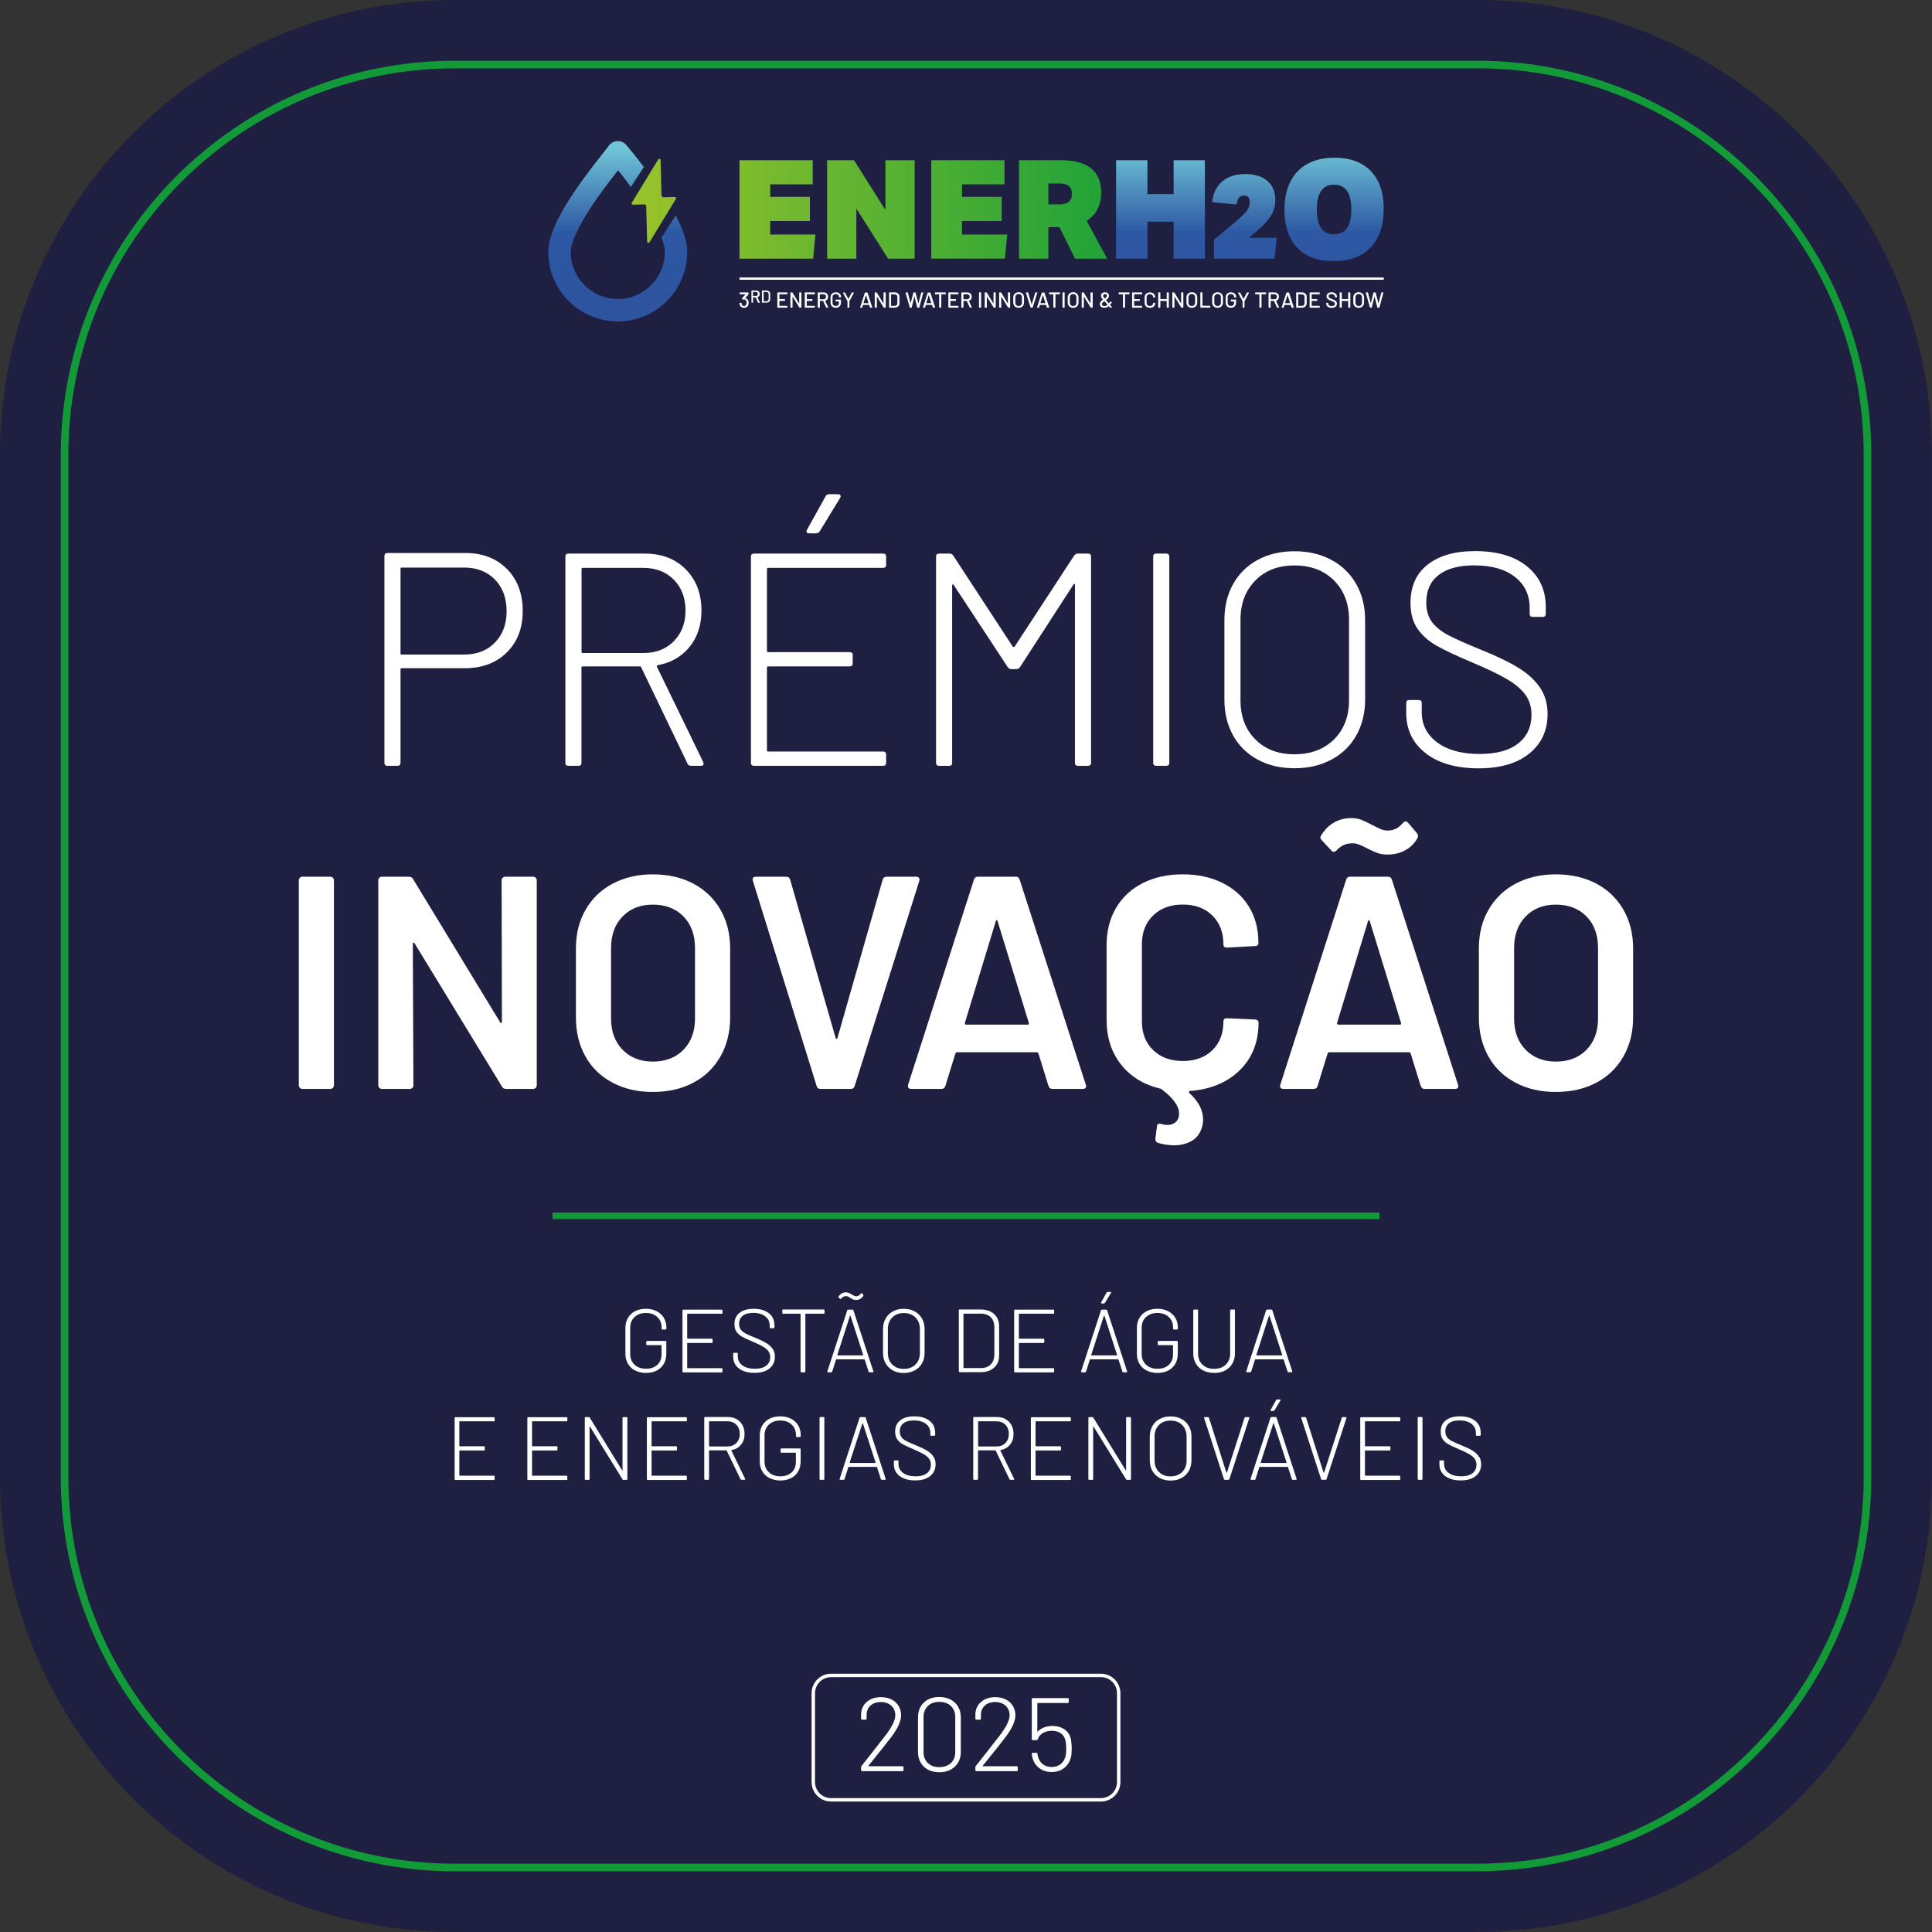 <svg xmlns="http://www.w3.org/2000/svg" xmlns:xlink="http://www.w3.org/1999/xlink" id="Camada_2" data-name="Camada 2" viewBox="0 0 254.55 254.55"><rect x="0" y="0" width="254.55" height="254.55" fill="#333333" stroke="none"/><defs><style>      .cls-1 {        fill: #1f2041;      }      .cls-1, .cls-2, .cls-3, .cls-4, .cls-5, .cls-6 {        stroke-width: 0px;      }      .cls-2 {        fill: none;      }      .cls-7 {        clip-path: url(#clippath-1);      }      .cls-3 {        fill: #fff;      }      .cls-4 {        fill: #129a39;      }      .cls-8 {        clip-path: url(#clippath);      }      .cls-5 {        fill: url(#Gradiente_sem_nome_4);      }      .cls-6 {        fill: url(#Gradiente_sem_nome_5);      }    </style><clipPath id="clippath"><path class="cls-2" d="M89.05,26.22l-3.47,5.69c-.09.15-.32.09-.32-.09l-.12-4.64c0-.14-.12-.26-.27-.25l-1.47.04c-.14,0-.23-.15-.15-.27l3.47-5.69c.09-.15.32-.09.32.09l.12,4.64c0,.14.12.26.27.25l1.47-.04c.14,0,.23.15.15.27M97.43,34.08h9.7l.31-3.18h-5.96v-1.78h5.23v-3.18h-5.23v-1.65h5.6v-3.18h-9.65v12.97M117.01,34.08l-4.18-6.6v6.6h-3.85v-12.97h3.54l4.14,6.56v-6.56h3.85v12.97h-3.51M122.7,34.08v-12.97h9.65v3.18h-5.6v1.65h5.23v3.18h-5.23v1.78h5.96l-.31,3.18h-9.7M141.65,34.08l-2.07-4.16h-1.45v4.16h-3.87v-12.97h5.56c1.73,0,3.04.36,3.93,1.07.89.72,1.34,1.77,1.34,3.18,0,1.67-.64,2.92-1.91,3.74l2.69,4.98h-4.22M139.51,26.93c.59,0,1.03-.11,1.3-.33.27-.22.41-.57.41-1.05s-.14-.84-.41-1.05c-.27-.22-.71-.33-1.3-.33h-1.38v2.76h1.38Z"></path></clipPath><linearGradient id="Gradiente_sem_nome_5" data-name="Gradiente sem nome 5" x1="-168.35" y1="345.9" x2="-167.8" y2="345.9" gradientTransform="translate(19331.26 39577.01) scale(114.34 -114.34)" gradientUnits="userSpaceOnUse"><stop offset="0" stop-color="#9dc42a"></stop><stop offset="1" stop-color="#22a338"></stop></linearGradient><clipPath id="clippath-1"><path class="cls-2" d="M89.02,28.37c1.02,1.95,1.52,3.55,1.52,4.83,0,5.05-4.11,9.15-9.15,9.15s-9.15-4.11-9.15-9.15c0-3.45,3.65-8.53,7.22-13.03.26-.32.52-.66.63-.8.17-.31.44-.56.79-.69.58-.22,1.23-.05,1.63.42.06.07,1.05,1.22,2.32,2.9l-1.71,2.63c-.57-.77-1.14-1.52-1.68-2.2-1.01,1.27-2.47,3.16-3.76,5.16-2.16,3.35-2.48,4.95-2.48,5.61,0,3.42,2.78,6.2,6.2,6.2s6.2-2.78,6.2-6.2c0-.52-.17-1.16-.45-1.89l1.89-2.94M154.63,34.08h4.12v-12.97h-4.12v4.47h-3.45v-4.47h-4.13v12.97h4.13v-4.87h3.45v4.87M159.95,34.08h7.98l.28-2.75h-3.66c.46-.35,1-.81,1.62-1.4.68-.66,1.16-1.25,1.44-1.78.28-.53.42-1.13.42-1.8,0-1.07-.35-1.91-1.05-2.51-.7-.61-1.67-.91-2.92-.91-1.27,0-2.28.34-3.03.98-.75.64-1.19,1.55-1.32,2.73l3.22.3c.05-.42.15-.72.31-.9.15-.18.37-.28.67-.28.5,0,.75.29.75.88,0,.27-.05.52-.16.76-.1.23-.3.5-.6.8-.29.3-.77.73-1.41,1.27-1.1.93-1.95,1.63-2.55,2.09v2.53M175.72,34.41c2.08,0,3.7-.6,4.86-1.81,1.16-1.21,1.73-2.9,1.73-5.08s-.57-3.8-1.7-4.98c-1.13-1.17-2.73-1.76-4.79-1.76-1.41,0-2.6.28-3.59.83-.99.55-1.73,1.34-2.24,2.37-.51,1.03-.76,2.25-.76,3.67,0,2.16.57,3.82,1.7,5,1.13,1.18,2.73,1.76,4.79,1.76M173.5,27.6c0-2.18.76-3.27,2.27-3.27s2.27,1.09,2.27,3.27-.76,3.27-2.27,3.27-2.27-1.09-2.27-3.27Z"></path></clipPath><linearGradient id="Gradiente_sem_nome_4" data-name="Gradiente sem nome 4" x1="-179.97" y1="348.19" x2="-179.42" y2="348.19" gradientTransform="translate(15230.53 -7763.83) rotate(-90) scale(43.38 -43.38)" gradientUnits="userSpaceOnUse"><stop offset="0" stop-color="#2e539f"></stop><stop offset=".06" stop-color="#2e539f"></stop><stop offset=".53" stop-color="#2d58a3"></stop><stop offset="1" stop-color="#70c5d7"></stop></linearGradient></defs><g id="Camada_1-2" data-name="Camada 1"><g><path class="cls-1" d="M194.65,254.55H59.9c-33.08,0-59.9-26.82-59.9-59.9V59.9C0,26.82,26.82,0,59.9,0h134.74c33.08,0,59.9,26.82,59.9,59.9v134.74c0,33.08-26.82,59.9-59.9,59.9"></path><g><rect class="cls-3" x="97.43" y="36.56" width="84.89" height=".3"></rect><g class="cls-8"><rect class="cls-6" x="83.17" y="20.86" width="62.7" height="13.23"></rect></g><g class="cls-7"><rect class="cls-5" x="72.24" y="18.46" width="110.08" height="23.89"></rect></g><path class="cls-3" d="M98.64,39.91c0,.1-.02.2-.05.28-.04.12-.11.21-.21.27-.1.06-.21.1-.35.1s-.26-.04-.36-.11c-.1-.07-.17-.17-.21-.29-.02-.05-.03-.13-.04-.23l.03-.03h.22l.03.03c0,.07.01.12.02.15.02.07.05.13.11.17.05.04.12.06.2.06.15,0,.24-.07.29-.2.02-.06.04-.13.04-.22,0-.1-.02-.18-.05-.26-.05-.12-.15-.18-.29-.18-.03,0-.07.01-.12.04h-.02s-.02,0-.02,0l-.11-.15v-.02s0-.02,0-.02l.49-.52h0s-.76-.01-.76-.01l-.03-.03v-.18l.03-.03h1.11l.03.03v.24s-.45.48-.45.48h0s.01.02.01.02c.1,0,.18.04.25.09.07.05.12.12.15.2.04.09.06.2.06.32M99.87,39.86l-.32-.68h0s-.33,0-.33,0h0v.68l-.02.02h-.17l-.02-.02v-1.56l.02-.02h.61c.09,0,.17.02.24.06.07.04.12.09.16.16.04.07.06.15.06.24,0,.11-.03.2-.08.27-.06.07-.13.12-.23.15h0s.33.7.33.7h0s-.02.03-.02.03h-.18l-.03-.02ZM99.21,38.48v.51h0s.38,0,.38,0c.08,0,.15-.02.19-.07.05-.05.07-.11.07-.19s-.02-.15-.07-.19-.11-.07-.19-.07h-.39ZM100.39,39.86v-1.56l.02-.02h.55c.16,0,.28.04.38.12.09.08.14.19.14.33v.69c0,.14-.05.25-.14.33-.09.08-.22.12-.38.12h-.55l-.02-.02ZM100.62,39.69h.36c.09,0,.16-.03.21-.08.05-.05.08-.13.08-.22v-.62c0-.09-.03-.16-.08-.22-.05-.05-.12-.08-.21-.08h-.37v1.21h0ZM103.72,38.77h-1.03v.63h.01s.7.01.7.01l.03.03v.18l-.03.03h-.71v.64h.01s1.02.01,1.02.01l.03.03v.18l-.03.03h-1.27l-.03-.03v-1.95l.03-.03h1.27l.03.03v.18l-.03.03ZM105.34,38.53h.22l.03.03v1.95l-.03.03h-.21l-.03-.02-.9-1.46h0s0,0,0,0v1.45s-.03.03-.03.03h-.22l-.03-.03v-1.95l.03-.03h.21l.03.02.89,1.46h0s0,0,0,0v-1.45s.03-.03.03-.03ZM107.33,38.77h-1.03v.63h.01s.7.01.7.01l.03.03v.18l-.03.03h-.71v.64h.01s1.02.01,1.02.01l.03.03v.18l-.03.03h-1.27l-.03-.03v-1.95l.03-.03h1.27l.03.03v.18l-.03.03ZM108.85,40.51l-.4-.86h-.01s-.41,0-.41,0h-.01v.86l-.03.03h-.22l-.03-.03v-1.95l.03-.03h.77c.11,0,.22.02.3.07.09.05.15.11.2.2.05.09.07.19.07.3,0,.13-.04.25-.1.34s-.17.16-.29.19h0s.41.87.41.87h0s-.02.03-.02.03h-.23l-.03-.02ZM108.01,38.78v.64h.01s.48.01.48.01c.1,0,.18-.03.24-.09.06-.06.09-.14.09-.24s-.03-.18-.09-.24c-.06-.06-.14-.09-.24-.09h-.49ZM109.77,40.47c-.11-.05-.19-.13-.25-.23s-.09-.21-.09-.34v-.73c0-.13.03-.25.09-.35.06-.1.14-.18.25-.23.11-.05.23-.08.36-.08s.26.03.36.08c.1.05.19.13.24.22.06.09.09.2.09.32v.03l-.03.03h-.22l-.03-.03v-.03c0-.11-.04-.21-.12-.28-.08-.07-.18-.11-.3-.11s-.23.04-.31.11c-.08.07-.12.17-.12.3v.75c0,.12.04.22.12.3.08.07.19.11.31.11s.23-.03.3-.1c.07-.07.11-.16.11-.27v-.22h-.01s-.39-.01-.39-.01l-.03-.03v-.18l.03-.03h.64l.03.03v.36c0,.22-.06.39-.19.51-.12.12-.29.18-.51.18-.14,0-.26-.03-.36-.08ZM111.66,40.5v-.8h0s-.6-1.13-.6-1.13h0s.02-.03.02-.03h.23l.03.02.44.84h0s0,0,0,0l.44-.84.03-.02h.26s0,.03,0,.03l-.6,1.12h0v.82l-.03.03h-.22l-.03-.03ZM114.62,40.51l-.1-.33h-.01s-.8,0-.8,0h-.01s-.1.34-.1.34l-.03.02h-.23l-.02-.03.63-1.95.03-.02h.29l.03.02.63,1.95h0s-.03.03-.03.03h-.24l-.03-.02ZM113.77,39.94h0s.66,0,.66,0h0s0-.01,0-.01l-.33-1.06h0s0,0,0,0l-.33,1.06h0ZM116.45,38.53h.22l.03.03v1.95l-.03.03h-.21l-.03-.02-.9-1.46h0s0,0,0,0v1.45s-.03.03-.03.03h-.22l-.03-.03v-1.95l.03-.03h.21l.03.02.89,1.46h0s0,0,0,0v-1.45s.03-.03.03-.03ZM117.14,40.5v-1.95l.03-.03h.69c.2,0,.36.05.47.16s.18.24.18.42v.86c0,.17-.06.31-.18.42-.12.1-.28.16-.47.16h-.69l-.03-.03ZM117.42,40.3h.45c.11,0,.2-.03.26-.1.07-.07.1-.16.1-.27v-.78c0-.11-.03-.21-.1-.27-.07-.07-.16-.1-.27-.1h-.46v1.52h.01ZM119.86,40.51l-.54-1.95h0s.03-.03.03-.03h.23l.03.03.37,1.42h0s0,0,0,0l.36-1.42.03-.03h.23l.03.03.37,1.43h0s0,0,0,0l.38-1.43.03-.03h.24s0,.03,0,.03l-.52,1.95-.03.03h-.22l-.03-.03-.37-1.48h0s0,0,0,0l-.36,1.48-.03.03h-.21l-.03-.02ZM122.9,40.51l-.1-.33h-.01s-.8,0-.8,0h-.01s-.1.34-.1.34l-.03.02h-.23l-.02-.03.63-1.95.03-.02h.29l.03.02.63,1.95h0s-.03.03-.03.03h-.23l-.03-.02ZM122.04,39.94h0s.66,0,.66,0h0s0-.01,0-.01l-.33-1.06h0s0,0,0,0l-.33,1.06h0ZM124.61,38.56v.18l-.03.03h-.56v1.73l-.03.03h-.22l-.03-.03v-1.72h-.01s-.52-.01-.52-.01l-.03-.03v-.18l.03-.03h1.37l.03.03ZM126.25,38.77h-1.03v.63h.01s.7.01.7.01l.03.03v.18l-.03.03h-.71v.64h.01s1.02.01,1.02.01l.03.03v.18l-.03.03h-1.27l-.03-.03v-1.95l.03-.03h1.27l.03.03v.18l-.03.03ZM127.77,40.51l-.4-.86h-.01s-.41,0-.41,0h-.01v.86l-.03.03h-.22l-.03-.03v-1.95l.03-.03h.77c.11,0,.21.02.3.07.09.05.15.11.2.2.05.09.07.19.07.3,0,.13-.04.25-.1.34s-.17.16-.29.19h0s.41.87.41.87h0s-.02.03-.02.03h-.23l-.03-.02ZM126.94,38.78v.64h.01s.48.01.48.01c.1,0,.18-.03.24-.09.06-.06.09-.14.09-.24s-.03-.18-.09-.24c-.06-.06-.14-.09-.24-.09h-.49ZM128.99,40.5v-1.95l.03-.03h.22l.03.03v1.95l-.03.03h-.22l-.03-.03ZM130.94,38.53h.22l.03.03v1.95l-.03.03h-.21l-.03-.02-.9-1.46h0s0,0,0,0v1.45s-.03.03-.03.03h-.22l-.03-.03v-1.95l.03-.03h.21l.03.02.89,1.46h0s0,0,0,0v-1.45s.03-.03.03-.03ZM132.84,38.53h.22l.03.03v1.95l-.03.03h-.21l-.03-.02-.9-1.46h0s0,0,0,0v1.45s-.03.03-.03.03h-.22l-.03-.03v-1.95l.03-.03h.21l.03.02.89,1.46h0s0,0,0,0v-1.45s.03-.03.03-.03ZM133.84,40.47c-.11-.06-.19-.14-.25-.24s-.09-.22-.09-.36v-.68c0-.14.03-.25.09-.36s.14-.18.25-.24c.11-.06.23-.09.37-.09s.27.03.37.09c.11.06.19.14.25.24.06.1.09.22.09.36v.68c0,.14-.03.25-.09.36-.06.1-.14.18-.25.24-.11.06-.23.09-.37.09s-.26-.03-.37-.09ZM134.52,40.2c.08-.08.12-.19.12-.32v-.7c0-.13-.04-.24-.12-.32-.08-.08-.19-.12-.31-.12s-.23.04-.31.12c-.08.08-.12.19-.12.32v.7c0,.13.04.24.12.32.08.08.18.12.31.12s.23-.04.31-.12ZM135.78,40.51l-.61-1.95h0s.03-.03.03-.03h.23l.03.02.47,1.58h0s0,0,0,0l.47-1.58.03-.02h.23l.02.03-.62,1.95-.03.02h-.23l-.03-.02ZM137.93,40.51l-.1-.33h-.01s-.8,0-.8,0h-.01s-.1.34-.1.34l-.03.02h-.23l-.02-.03.63-1.95.03-.02h.29l.03.02.63,1.95h0s-.03.03-.03.03h-.23l-.03-.02ZM137.08,39.94h0s.66,0,.66,0h0s0-.01,0-.01l-.33-1.06h0s0,0,0,0l-.33,1.06h0ZM139.65,38.56v.18l-.03.03h-.56v1.73l-.03.03h-.22l-.03-.03v-1.72h-.01s-.52-.01-.52-.01l-.03-.03v-.18l.03-.03h1.37l.03.03ZM139.99,40.5v-1.95l.03-.03h.22l.03.03v1.95l-.03.03h-.22l-.03-.03ZM141.02,40.47c-.11-.06-.19-.14-.25-.24s-.09-.22-.09-.36v-.68c0-.14.03-.25.09-.36s.14-.18.25-.24c.11-.06.23-.09.37-.09s.27.03.37.09c.11.06.19.14.25.24.06.1.09.22.09.36v.68c0,.14-.03.25-.09.36-.06.1-.14.18-.25.24-.11.06-.23.09-.37.09s-.26-.03-.37-.09ZM141.7,40.2c.08-.08.12-.19.12-.32v-.7c0-.13-.04-.24-.12-.32-.08-.08-.19-.12-.31-.12s-.23.04-.31.12c-.08.08-.12.19-.12.32v.7c0,.13.04.24.12.32.08.08.18.12.31.12s.23-.04.31-.12ZM143.72,38.53h.22l.03.03v1.95l-.03.03h-.21l-.03-.02-.9-1.46h0s0,0,0,0v1.45s-.03.03-.03.03h-.22l-.03-.03v-1.95l.03-.03h.21l.03.02.89,1.46h0s0,0,0,0v-1.45s.03-.03.03-.03ZM146.54,40.51l-.02.02h-.25l-.03-.02-.15-.17h-.02c-.09.07-.18.12-.28.16-.1.03-.2.05-.3.05-.17,0-.31-.04-.42-.12-.11-.08-.16-.2-.16-.36,0-.13.04-.24.11-.33.07-.09.17-.18.3-.26h0c-.11-.14-.18-.24-.21-.31-.03-.07-.05-.14-.05-.21,0-.09.02-.16.06-.23.04-.07.1-.12.18-.16.08-.04.17-.06.27-.06.16,0,.29.04.39.13.1.09.15.2.15.34,0,.12-.04.22-.1.3-.07.09-.17.17-.29.25h0c.07.1.19.24.36.43h.01s0,.02,0,.02h0c.08-.11.15-.19.19-.25h.04s.16.08.16.08v.04c-.08.13-.15.23-.23.31h0s0,.03,0,.03c.07.08.15.18.26.31v.02ZM145.92,40.16v-.02l-.1-.12c-.06-.06-.09-.1-.1-.11l-.21-.23h-.01c-.1.06-.17.12-.23.19-.05.06-.08.13-.08.21s.03.14.08.18c.06.04.13.07.23.07.14,0,.27-.05.41-.16ZM145.41,38.82s-.07.1-.07.16l.04.12s.08.12.16.22h.02c.09-.06.16-.12.21-.17.05-.05.07-.12.07-.18s-.02-.12-.07-.16c-.05-.04-.11-.06-.18-.06s-.14.02-.18.06ZM148.82,38.56v.18l-.03.03h-.56v1.73l-.03.03h-.22l-.03-.03v-1.72h-.01s-.52-.01-.52-.01l-.03-.03v-.18l.03-.03h1.37l.03.03ZM150.46,38.77h-1.03v.63h.01s.7.01.7.01l.03.03v.18l-.03.03h-.71v.64h.01s1.02.01,1.02.01l.03.03v.18l-.03.03h-1.27l-.03-.03v-1.95l.03-.03h1.27l.03.03v.18l-.03.03ZM151.15,40.48c-.11-.05-.19-.13-.25-.23-.06-.1-.09-.21-.09-.34v-.74c0-.13.03-.24.09-.34.06-.1.14-.17.25-.23.11-.05.23-.08.36-.08s.26.03.36.08c.1.05.19.13.24.22.06.1.09.21.09.33h0s0,.03,0,.03h-.02s-.22.02-.22.02l-.03-.03h0c0-.13-.04-.23-.12-.3-.08-.07-.18-.11-.31-.11s-.23.04-.31.11c-.08.07-.12.17-.12.29v.76c0,.12.04.22.12.29.08.07.18.11.31.11s.23-.04.31-.11c.08-.07.12-.17.12-.29h0s.03-.03.03-.03h.22s.03.04.03.04c0,.13-.03.24-.09.33-.06.1-.14.17-.24.22-.11.05-.23.08-.36.08s-.26-.03-.36-.08ZM153.75,38.53h.22l.03.03v1.95l-.03.03h-.22l-.03-.03v-.85h-.01s-.82-.01-.82-.01h-.01v.86l-.03.03h-.22l-.03-.03v-1.95l.03-.03h.22l.03.03v.84h.01s.82.01.82.01h.01v-.85l.03-.03ZM155.66,38.53h.22l.03.03v1.95l-.03.03h-.21l-.03-.02-.9-1.46h0s0,0,0,0v1.45s-.03.03-.03.03h-.22l-.03-.03v-1.95l.03-.03h.21l.03.02.89,1.46h0s0,0,0,0v-1.45s.03-.03.03-.03ZM156.66,40.47c-.11-.06-.19-.14-.25-.24-.06-.1-.09-.22-.09-.36v-.68c0-.14.03-.25.09-.36.06-.1.14-.18.25-.24.11-.06.23-.09.37-.09s.27.03.37.09c.11.06.19.14.25.24s.09.22.09.36v.68c0,.14-.03.25-.09.36s-.14.18-.25.24c-.11.06-.23.09-.37.09s-.26-.03-.37-.09ZM157.34,40.2c.08-.08.12-.19.12-.32v-.7c0-.13-.04-.24-.12-.32s-.19-.12-.32-.12-.23.04-.31.12c-.08.08-.12.19-.12.32v.7c0,.13.04.24.12.32.08.08.18.12.31.12s.24-.04.32-.12ZM158.15,40.5v-1.95l.03-.03h.22l.03.03v1.73h.01s.99.01.99.01l.03.03v.18l-.03.03h-1.24l-.03-.03ZM160.05,40.47c-.11-.06-.19-.14-.25-.24-.06-.1-.09-.22-.09-.36v-.68c0-.14.03-.25.09-.36.06-.1.14-.18.25-.24.11-.06.23-.09.37-.09s.27.03.37.09c.11.06.19.14.25.24.06.1.09.22.09.36v.68c0,.14-.03.25-.09.36-.06.1-.14.18-.25.24-.11.06-.23.09-.37.09s-.26-.03-.37-.09ZM160.74,40.2c.08-.08.12-.19.12-.32v-.7c0-.13-.04-.24-.12-.32-.08-.08-.19-.12-.32-.12s-.23.04-.31.12c-.08.08-.12.19-.12.32v.7c0,.13.04.24.12.32.08.08.18.12.31.12s.23-.04.32-.12ZM161.83,40.47c-.11-.05-.19-.13-.25-.23-.06-.1-.09-.21-.09-.34v-.73c0-.13.03-.25.09-.35.06-.1.14-.18.25-.23.11-.05.23-.08.36-.08s.26.03.36.08c.1.05.19.13.24.22.06.09.09.2.09.32v.03l-.03.03h-.22l-.03-.03v-.03c0-.11-.04-.21-.12-.28-.08-.07-.18-.11-.3-.11s-.23.04-.31.11c-.08.07-.12.17-.12.3v.75c0,.12.04.22.12.3.08.07.18.11.31.11s.23-.03.3-.1c.07-.07.11-.16.11-.27v-.22h-.01s-.39-.01-.39-.01l-.03-.03v-.18l.03-.03h.64l.03.03v.36c0,.22-.06.39-.19.51-.12.12-.29.18-.51.18-.14,0-.26-.03-.36-.08ZM163.72,40.5v-.8h0s-.6-1.13-.6-1.13h0s.02-.03.02-.03h.23l.03.02.44.84h0s0,0,0,0l.44-.84.03-.02h.26s0,.03,0,.03l-.6,1.12h0v.82l-.03.03h-.22l-.03-.03ZM166.8,38.56v.18l-.03.03h-.56v1.73l-.03.03h-.22l-.03-.03v-1.72h-.01s-.52-.01-.52-.01l-.03-.03v-.18l.03-.03h1.37l.03.03ZM168.25,40.51l-.4-.86h-.01s-.41,0-.41,0h-.01v.86l-.03.03h-.22l-.03-.03v-1.95l.03-.03h.77c.11,0,.21.02.3.07.09.05.15.11.2.2.05.09.07.19.07.3,0,.13-.04.25-.1.34s-.17.16-.29.19h0s.41.87.41.87h0s-.02.03-.02.03h-.23l-.03-.02ZM167.42,38.78v.64h.01s.48.01.48.01c.1,0,.18-.03.24-.09.06-.06.09-.14.09-.24s-.03-.18-.09-.24c-.06-.06-.14-.09-.24-.09h-.49ZM170.16,40.51l-.1-.33h-.01s-.8,0-.8,0h-.01s-.1.34-.1.34l-.03.02h-.23l-.02-.03.63-1.95.03-.02h.29l.03.02.63,1.95h0s-.03.03-.03.03h-.24l-.03-.02ZM169.3,39.94h.01s.66,0,.66,0h0s0-.01,0-.01l-.33-1.06h0s0,0,0,0l-.33,1.06h0ZM170.78,40.5v-1.95l.03-.03h.69c.2,0,.36.05.48.16s.18.24.18.42v.86c0,.17-.06.31-.18.42-.12.1-.28.16-.48.16h-.69l-.03-.03ZM171.07,40.3h.45c.11,0,.2-.03.26-.1.07-.07.1-.16.1-.27v-.78c0-.11-.03-.21-.1-.27-.07-.07-.16-.1-.27-.1h-.46v1.52h.01ZM173.85,38.77h-1.03v.63h.01s.7.01.7.01l.03.03v.18l-.03.03h-.71v.64h.01s1.02.01,1.02.01l.03.03v.18l-.03.03h-1.27l-.03-.03v-1.95l.03-.03h1.27l.03.03v.18l-.03.03ZM175.07,40.49c-.11-.05-.19-.11-.25-.19-.06-.08-.09-.18-.09-.29v-.08l.03-.03h.21l.03.03v.07c0,.1.04.18.13.24.08.06.2.09.35.09.13,0,.23-.03.3-.08.07-.06.1-.13.1-.22,0-.06-.02-.11-.05-.15-.03-.04-.08-.08-.15-.12-.07-.04-.16-.08-.29-.13-.14-.05-.25-.1-.33-.15-.08-.04-.15-.1-.2-.17-.05-.07-.08-.16-.08-.27,0-.16.06-.29.18-.39.12-.09.28-.14.48-.14.14,0,.27.02.37.07.11.05.19.11.25.2.06.09.09.19.09.3v.06l-.03.03h-.21l-.03-.03v-.04c0-.1-.04-.18-.12-.25-.08-.07-.19-.1-.33-.1-.12,0-.21.02-.28.07-.07.05-.1.12-.1.21,0,.06.02.11.05.15.03.04.08.08.14.11.06.03.16.07.29.12.14.05.24.1.33.15.08.04.15.1.21.18.05.07.08.16.08.27,0,.17-.06.3-.18.4-.12.1-.29.15-.51.15-.15,0-.27-.02-.38-.07ZM177.66,38.53h.22l.03.03v1.95l-.03.03h-.22l-.03-.03v-.85h-.01s-.82-.01-.82-.01h-.01v.86l-.03.03h-.22l-.03-.03v-1.95l.03-.03h.22l.03.03v.84h.01s.82.01.82.01h.01v-.85l.03-.03ZM178.64,40.47c-.11-.06-.19-.14-.25-.24s-.09-.22-.09-.36v-.68c0-.14.03-.25.09-.36s.14-.18.25-.24c.11-.06.23-.09.37-.09s.26.03.37.09c.11.06.19.14.25.24s.09.22.09.36v.68c0,.14-.03.25-.09.36s-.14.18-.25.24c-.11.06-.23.09-.37.09s-.26-.03-.37-.09ZM179.33,40.2c.08-.08.12-.19.12-.32v-.7c0-.13-.04-.24-.12-.32-.08-.08-.19-.12-.31-.12s-.23.04-.31.12c-.08.08-.12.19-.12.32v.7c0,.13.04.24.12.32.08.08.18.12.31.12s.23-.04.31-.12ZM180.49,40.51l-.54-1.95h0s.03-.03.03-.03h.23l.03.03.37,1.42h0s0,0,0,0l.35-1.42.03-.03h.23l.03.03.37,1.43h0s0,0,0,0l.38-1.43.03-.03h.24s0,.03,0,.03l-.52,1.95-.03.03h-.22l-.03-.03-.37-1.48h0s0,0,0,0l-.36,1.48-.03.03h-.21l-.03-.02Z"></path></g><path class="cls-4" d="M194.65,246.55H59.91c-28.62,0-51.9-23.28-51.9-51.9V59.9c0-28.62,23.28-51.9,51.9-51.9h134.74c28.62,0,51.9,23.28,51.9,51.9v134.74c0,28.62-23.28,51.9-51.9,51.9M59.91,9.01c-28.07,0-50.9,22.83-50.9,50.9v134.74c0,28.06,22.83,50.9,50.9,50.9h134.74c28.07,0,50.9-22.83,50.9-50.9V59.9c0-28.07-22.83-50.9-50.9-50.9H59.91Z"></path><path class="cls-3" d="M114.44,232.71h4.46c.09,0,.14.05.14.14v.37c0,.09-.05.14-.14.14h-5.31c-.09,0-.14-.05-.14-.14v-.39c0-.06.02-.12.06-.16.39-.49.75-.93,1.06-1.34.31-.4.59-.76.84-1.07l1.25-1.6c.86-1.12,1.3-2.01,1.3-2.66,0-.52-.18-.95-.53-1.27-.35-.32-.82-.48-1.38-.48s-1.03.16-1.37.48c-.34.32-.51.74-.5,1.27v.44c0,.09-.05.14-.14.14h-.45c-.09,0-.14-.05-.14-.14v-.52c0-.69.25-1.25.74-1.67.48-.43,1.1-.64,1.87-.64.53,0,1,.1,1.4.3.4.2.71.49.93.85.22.36.33.77.33,1.23,0,.79-.44,1.76-1.32,2.91-.63.83-1.53,1.96-2.7,3.4l-.28.34s-.02.07.03.07"></path><path class="cls-3" d="M121.72,232.76c-.51-.49-.77-1.15-.77-1.96v-4.52c0-.82.26-1.47.77-1.96.51-.49,1.19-.73,2.03-.73s1.54.25,2.06.74c.52.49.78,1.14.78,1.95v4.52c0,.82-.26,1.47-.78,1.96-.52.49-1.21.74-2.06.74s-1.52-.25-2.03-.74M125.29,232.29c.38-.36.57-.84.57-1.44v-4.62c0-.6-.19-1.08-.57-1.45-.38-.37-.89-.55-1.54-.55s-1.13.18-1.5.55c-.38.37-.57.85-.57,1.45v4.62c0,.6.19,1.08.57,1.44.38.36.88.54,1.5.54s1.15-.18,1.54-.54"></path><path class="cls-3" d="M129.5,232.71h4.46c.09,0,.14.05.14.14v.37c0,.09-.05.14-.14.14h-5.31c-.09,0-.14-.05-.14-.14v-.39c0-.06.02-.12.06-.16.39-.49.75-.93,1.06-1.34.31-.4.59-.76.84-1.07l1.25-1.6c.86-1.12,1.3-2.01,1.3-2.66,0-.52-.18-.95-.53-1.27-.35-.32-.82-.48-1.38-.48s-1.03.16-1.37.48c-.34.32-.51.74-.5,1.27v.44c0,.09-.05.14-.14.14h-.45c-.09,0-.14-.05-.14-.14v-.52c0-.69.25-1.25.74-1.67.48-.43,1.1-.64,1.87-.64.53,0,1,.1,1.4.3.4.2.71.49.93.85.22.36.33.77.33,1.23,0,.79-.44,1.76-1.32,2.91-.63.83-1.53,1.96-2.7,3.4l-.28.34s-.02.07.03.07"></path><path class="cls-3" d="M141.2,230.41c0,.46-.03.83-.1,1.12-.15.6-.45,1.07-.9,1.42-.45.35-1,.52-1.65.52s-1.16-.17-1.6-.5c-.45-.33-.75-.77-.9-1.32-.06-.21-.1-.4-.11-.57,0-.09.05-.14.14-.14h.47c.09,0,.14.05.14.14l.05.29c.1.44.31.79.63,1.05.32.26.71.39,1.19.39s.89-.14,1.22-.41c.33-.27.54-.65.63-1.13.05-.18.07-.47.07-.85,0-.31-.02-.63-.07-.95-.07-.46-.26-.81-.59-1.06-.33-.25-.74-.37-1.24-.37-.45,0-.84.1-1.18.3-.34.2-.56.47-.67.81-.03.08-.08.12-.15.12h-.5c-.09,0-.14-.05-.14-.14v-5.26c0-.09.05-.14.14-.14h4.59c.09,0,.14.05.14.14v.37c0,.09-.05.14-.14.14h-3.94s-.06.02-.06.06v3.69s0,.03,0,.03c.01,0,.03,0,.05-.02.21-.23.49-.41.83-.54.34-.13.7-.2,1.09-.2.63,0,1.18.16,1.63.47.45.31.73.76.84,1.34.06.38.1.79.1,1.23"></path><path class="cls-3" d="M145.05,237.36h-35.55c-1.42,0-2.57-1.15-2.57-2.57v-11.7c0-1.42,1.15-2.57,2.57-2.57h35.55c1.42,0,2.57,1.15,2.57,2.57v11.7c0,1.42-1.15,2.57-2.57,2.57M109.5,220.97c-1.17,0-2.12.95-2.12,2.12v11.7c0,1.17.95,2.12,2.12,2.12h35.55c1.17,0,2.12-.95,2.12-2.12v-11.7c0-1.17-.95-2.12-2.12-2.12h-35.55Z"></path><path class="cls-3" d="M66.79,74.96c1.38,1.4,2.08,3.24,2.08,5.53s-.7,4.09-2.1,5.47c-1.4,1.39-3.24,2.08-5.53,2.08h-8.31c-.11,0-.16.05-.16.16v12.3c0,.27-.13.4-.4.4h-1.32c-.27,0-.4-.13-.4-.4v-27.24c0-.27.13-.4.4-.4h10.26c2.26,0,4.09.7,5.47,2.1M65.21,84.66c1.02-1.05,1.54-2.43,1.54-4.13s-.51-3.12-1.54-4.17c-1.03-1.05-2.38-1.58-4.05-1.58h-8.23c-.11,0-.16.05-.16.16v11.14c0,.11.05.16.16.16h8.23c1.68,0,3.03-.53,4.05-1.58"></path><path class="cls-3" d="M90.59,100.62l-6.11-12.7c-.03-.08-.08-.12-.16-.12h-7.55c-.11,0-.16.05-.16.16v12.54c0,.27-.13.4-.4.4h-1.32c-.27,0-.4-.13-.4-.4v-27.16c0-.27.13-.4.4-.4h10.06c2.24,0,4.04.69,5.41,2.08,1.37,1.39,2.06,3.2,2.06,5.43,0,1.89-.52,3.48-1.56,4.77-1.04,1.29-2.44,2.1-4.19,2.42-.13.05-.17.12-.12.2l6.11,12.58c.03.05.04.12.04.2,0,.19-.11.28-.32.28h-1.32c-.24,0-.4-.09-.48-.28M76.62,74.98v10.9c0,.11.05.16.16.16h7.99c1.65,0,2.99-.52,4.01-1.56,1.02-1.04,1.54-2.38,1.54-4.03s-.51-3.04-1.54-4.07c-1.03-1.04-2.36-1.56-4.01-1.56h-7.99c-.11,0-.16.05-.16.16"></path><path class="cls-3" d="M116.35,74.82h-15.14c-.11,0-.16.05-.16.16v10.78c0,.11.05.16.16.16h10.74c.27,0,.4.13.4.4v1.08c0,.27-.13.4-.4.4h-10.74c-.11,0-.16.05-.16.16v10.9c0,.11.05.16.16.16h15.14c.27,0,.4.13.4.4v1.08c0,.27-.13.4-.4.4h-17.01c-.27,0-.4-.13-.4-.4v-27.16c0-.27.13-.4.4-.4h17.01c.27,0,.4.13.4.4v1.08c0,.27-.13.4-.4.4M106.29,70.13c-.05-.09-.04-.21.04-.34l2.44-4.39c.08-.19.24-.28.48-.28h1.16c.16,0,.27.05.32.14.05.09.04.21-.04.34l-2.68,4.39c-.13.19-.29.28-.48.28h-.92c-.16,0-.27-.05-.32-.14"></path><path class="cls-3" d="M141.99,72.94h1.36c.27,0,.4.13.4.4v27.16c0,.27-.13.4-.4.4h-1.32c-.27,0-.4-.13-.4-.4v-23.44c0-.08-.03-.13-.08-.14-.05-.01-.09.02-.12.1l-7.03,10.86c-.13.19-.29.28-.48.28h-.68c-.19,0-.35-.09-.48-.28l-7.11-10.82c-.03-.08-.07-.1-.12-.08-.05.03-.08.08-.08.16v23.36c0,.27-.13.4-.4.4h-1.32c-.27,0-.4-.13-.4-.4v-27.16c0-.27.13-.4.4-.4h1.4c.19,0,.35.09.48.28l7.83,11.98s.07.04.12.04.09-.01.12-.04l7.83-11.98c.13-.19.29-.28.48-.28"></path><path class="cls-3" d="M151.94,100.5v-27.16c0-.27.13-.4.4-.4h1.32c.27,0,.4.13.4.4v27.16c0,.27-.13.4-.4.4h-1.32c-.27,0-.4-.13-.4-.4"></path><path class="cls-3" d="M165.7,100.08c-1.4-.76-2.48-1.82-3.24-3.19-.76-1.37-1.14-2.95-1.14-4.73v-10.46c0-1.78.38-3.36,1.14-4.73.76-1.37,1.84-2.44,3.24-3.2,1.4-.76,3.02-1.14,4.85-1.14s3.46.38,4.87,1.14c1.41.76,2.5,1.82,3.28,3.2.77,1.37,1.16,2.95,1.16,4.73v10.46c0,1.78-.39,3.36-1.16,4.73-.77,1.37-1.86,2.44-3.28,3.19-1.41.76-3.03,1.14-4.87,1.14s-3.46-.38-4.85-1.14M175.76,97.42c1.32-1.3,1.98-3.03,1.98-5.19v-10.58c0-2.13-.66-3.85-1.98-5.17-1.32-1.32-3.06-1.98-5.21-1.98s-3.85.66-5.15,1.98c-1.3,1.32-1.96,3.04-1.96,5.17v10.58c0,2.16.65,3.89,1.96,5.19,1.3,1.31,3.02,1.96,5.15,1.96s3.89-.65,5.21-1.96"></path><path class="cls-3" d="M187.84,99.24c-1.7-1.32-2.56-3.08-2.56-5.29v-1.32c0-.27.13-.4.4-.4h1.24c.27,0,.4.13.4.4v1.2c0,1.65.68,2.98,2.04,3.99,1.36,1.01,3.22,1.52,5.59,1.52,2.21,0,3.9-.46,5.07-1.38,1.17-.92,1.76-2.19,1.76-3.81,0-.98-.26-1.84-.78-2.58-.52-.73-1.32-1.42-2.4-2.06-1.08-.64-2.6-1.37-4.57-2.2-2.08-.88-3.64-1.61-4.69-2.2-1.05-.59-1.9-1.32-2.54-2.22-.64-.89-.96-2.04-.96-3.45,0-2.18.75-3.87,2.26-5.05,1.5-1.18,3.59-1.78,6.25-1.78,2.9,0,5.18.67,6.83,2,1.65,1.33,2.48,3.12,2.48,5.35v.92c0,.27-.13.4-.4.4h-1.32c-.27,0-.4-.13-.4-.4v-.8c0-1.68-.64-3.03-1.92-4.05-1.28-1.02-3.08-1.54-5.39-1.54-2.02,0-3.58.42-4.67,1.26-1.09.84-1.64,2.04-1.64,3.62,0,1.06.25,1.93.76,2.6.51.67,1.23,1.24,2.18,1.74.95.49,2.4,1.14,4.37,1.94,1.97.8,3.56,1.56,4.77,2.3,1.21.73,2.16,1.59,2.86,2.58.69.99,1.04,2.17,1.04,3.55,0,2.16-.8,3.89-2.4,5.19-1.6,1.31-3.83,1.96-6.71,1.96s-5.24-.66-6.95-1.98"></path><path class="cls-3" d="M39.51,143.33c-.09-.09-.14-.21-.14-.34v-27c0-.13.05-.25.14-.34.09-.09.21-.14.34-.14h3.67c.13,0,.25.05.34.14.09.09.14.21.14.34v27c0,.13-.05.25-.14.34-.09.09-.21.14-.34.14h-3.67c-.13,0-.25-.05-.34-.14"></path><path class="cls-3" d="M66.23,115.65c.09-.09.21-.14.34-.14h3.67c.13,0,.25.05.34.14.09.09.14.21.14.34v27c0,.13-.05.25-.14.34-.09.09-.21.14-.34.14h-3.55c-.27,0-.45-.11-.56-.32l-11.5-18.85c-.05-.08-.11-.11-.16-.1-.05.01-.08.07-.08.18l.08,18.61c0,.13-.05.25-.14.34-.09.09-.21.14-.34.14h-3.67c-.13,0-.25-.05-.34-.14-.09-.09-.14-.21-.14-.34v-27c0-.13.05-.25.14-.34.09-.09.21-.14.34-.14h3.55c.27,0,.45.11.56.32l11.46,18.85c.05.08.11.11.16.1.05-.01.08-.07.08-.18l-.04-18.61c0-.13.05-.25.14-.34"></path><path class="cls-3" d="M80.71,142.65c-1.54-.81-2.74-1.96-3.57-3.45-.84-1.49-1.26-3.21-1.26-5.15v-9.11c0-1.92.43-3.61,1.28-5.09.85-1.48,2.04-2.62,3.57-3.43,1.53-.81,3.29-1.22,5.29-1.22s3.8.41,5.33,1.22c1.53.81,2.72,1.96,3.57,3.43.85,1.48,1.28,3.18,1.28,5.09v9.11c0,1.94-.43,3.66-1.28,5.15-.85,1.49-2.04,2.64-3.57,3.45-1.53.81-3.31,1.22-5.33,1.22s-3.77-.4-5.31-1.22M90.05,138.31c1.01-1.04,1.52-2.41,1.52-4.11v-9.3c0-1.73-.51-3.12-1.52-4.15-1.01-1.04-2.36-1.56-4.03-1.56s-2.98.52-3.99,1.56c-1.01,1.04-1.52,2.42-1.52,4.15v9.3c0,1.71.51,3.08,1.52,4.11,1.01,1.04,2.34,1.56,3.99,1.56s3.02-.52,4.03-1.56"></path><path class="cls-3" d="M107.59,143.07l-8.39-27-.04-.16c0-.27.15-.4.44-.4h3.95c.29,0,.48.13.56.4l5.99,20.85c.03.08.07.12.12.12s.09-.04.12-.12l5.95-20.85c.08-.27.27-.4.56-.4h3.87c.16,0,.28.05.36.16.08.11.09.24.04.4l-8.51,27c-.08.27-.25.4-.52.4h-3.99c-.27,0-.44-.13-.52-.4"></path><path class="cls-3" d="M138.14,143.07l-1.32-4.27c-.05-.11-.12-.16-.2-.16h-10.54c-.08,0-.15.05-.2.16l-1.32,4.27c-.08.27-.25.4-.52.4h-3.99c-.16,0-.28-.05-.36-.14-.08-.09-.09-.23-.04-.42l8.67-27c.08-.27.25-.4.52-.4h4.99c.27,0,.44.13.52.4l8.71,27c.03.05.04.12.04.2,0,.24-.15.36-.44.36h-3.99c-.27,0-.44-.13-.52-.4M127.28,135h8.11c.16,0,.21-.08.16-.24l-4.11-13.38c-.03-.11-.07-.16-.12-.16s-.09.05-.12.16l-4.07,13.38c-.03.16.03.24.16.24"></path><path class="cls-3" d="M165.68,124.55c-.09.07-.21.1-.34.1l-3.67.2c-.32,0-.48-.15-.48-.44,0-1.57-.49-2.83-1.46-3.79-.97-.96-2.27-1.44-3.89-1.44s-2.93.48-3.91,1.44c-.99.96-1.48,2.22-1.48,3.79v10.18c0,1.54.49,2.8,1.48,3.76.98.96,2.29,1.44,3.91,1.44s2.92-.47,3.89-1.42c.97-.94,1.46-2.2,1.46-3.77,0-.29.16-.44.48-.44l3.67.16c.13,0,.25.04.34.12.09.08.14.17.14.28,0,2.56-.82,4.65-2.46,6.27-1.64,1.62-3.83,2.54-6.57,2.75-.08.03-.13.07-.14.12-.01.05,0,.11.06.16,1.2,1.09,1.8,2.25,1.8,3.48,0,.35-.04.65-.12.92-.24.88-.7,1.51-1.38,1.9-.68.39-1.46.58-2.34.58-.61,0-1.32-.11-2.12-.32-.24-.11-.35-.31-.32-.6l.2-1.56c.03-.35.23-.45.6-.32.29.08.55.12.76.12.45,0,.83-.13,1.12-.38.29-.25.44-.63.44-1.14s-.21-1.03-.62-1.58c-.41-.55-.97-1.07-1.66-1.58-.05-.05-.1-.09-.14-.1-.04-.01-.07-.02-.1-.02-2.18-.53-3.9-1.6-5.15-3.19-1.25-1.6-1.88-3.54-1.88-5.83v-9.86c0-1.86.41-3.5,1.24-4.91.83-1.41,2-2.5,3.51-3.27,1.52-.77,3.27-1.16,5.27-1.16s3.71.37,5.23,1.12,2.69,1.8,3.51,3.15c.83,1.36,1.24,2.93,1.24,4.71v.2c0,.05-.05.11-.14.18"></path><path class="cls-3" d="M187.18,143.07l-1.32-4.27c-.05-.11-.12-.16-.2-.16h-10.54c-.08,0-.15.05-.2.16l-1.32,4.27c-.08.27-.25.4-.52.4h-3.99c-.16,0-.28-.05-.36-.14-.08-.09-.09-.23-.04-.42l8.67-27c.08-.27.25-.4.52-.4h4.99c.27,0,.44.13.52.4l8.71,27c.03.05.04.12.04.2,0,.24-.15.36-.44.36h-3.99c-.27,0-.44-.13-.52-.4M181.55,112.41c-.35-.12-.79-.31-1.32-.58-.08-.05-.27-.15-.58-.3-.31-.15-.57-.25-.78-.32-.21-.07-.43-.1-.64-.1-.45,0-.85.07-1.18.22-.33.15-.65.38-.94.7-.13.13-.27.2-.4.2-.11,0-.2-.05-.28-.16l-1.28-1.36c-.21-.21-.24-.43-.08-.64.43-.72.98-1.28,1.66-1.68.68-.4,1.43-.6,2.26-.6.53,0,.99.07,1.36.22.37.15.87.38,1.48.7.51.27.89.45,1.16.56.27.11.55.16.84.16.8,0,1.46-.33,2-1,.13-.13.25-.2.36-.2.13,0,.24.05.32.16l1.16,1.36c.16.19.2.39.12.6-.35.69-.87,1.24-1.58,1.64-.7.4-1.5.6-2.38.6-.51,0-.93-.06-1.28-.18M176.32,135h8.11c.16,0,.21-.08.16-.24l-4.11-13.38c-.03-.11-.07-.16-.12-.16s-.09.05-.12.16l-4.07,13.38c-.03.16.03.24.16.24"></path><path class="cls-3" d="M199.68,142.65c-1.54-.81-2.74-1.96-3.57-3.45-.84-1.49-1.26-3.21-1.26-5.15v-9.11c0-1.92.42-3.61,1.28-5.09.85-1.48,2.04-2.62,3.57-3.43s3.3-1.22,5.29-1.22,3.8.41,5.33,1.22c1.53.81,2.72,1.96,3.57,3.43.85,1.48,1.28,3.18,1.28,5.09v9.11c0,1.94-.43,3.66-1.28,5.15-.85,1.49-2.04,2.64-3.57,3.45-1.53.81-3.31,1.22-5.33,1.22s-3.77-.4-5.31-1.22M209.03,138.31c1.01-1.04,1.52-2.41,1.52-4.11v-9.3c0-1.73-.51-3.12-1.52-4.15-1.01-1.04-2.36-1.56-4.03-1.56s-2.98.52-3.99,1.56c-1.01,1.04-1.52,2.42-1.52,4.15v9.3c0,1.71.51,3.08,1.52,4.11,1.01,1.04,2.34,1.56,3.99,1.56s3.02-.52,4.03-1.56"></path><path class="cls-3" d="M83.69,180.58c-.41-.21-.73-.51-.95-.89-.22-.38-.34-.82-.34-1.32v-3.4c0-.5.11-.95.34-1.33.22-.38.54-.68.95-.89.41-.21.88-.31,1.42-.31s.99.1,1.4.31c.41.21.72.5.95.87.22.37.34.79.34,1.27v.16c0,.08-.04.12-.12.12h-.39c-.08,0-.12-.04-.12-.12v-.15c0-.57-.19-1.03-.57-1.38-.38-.35-.87-.53-1.49-.53s-1.12.18-1.51.54c-.38.36-.57.83-.57,1.41v3.45c0,.58.19,1.05.57,1.41.38.36.89.54,1.52.54s1.11-.17,1.48-.51c.37-.34.56-.8.56-1.36v-1.19s-.02-.05-.05-.05h-1.84c-.08,0-.12-.04-.12-.12v-.32c0-.08.04-.12.12-.12h2.4c.08,0,.12.04.12.12v1.53c0,.8-.24,1.42-.73,1.88-.49.46-1.14.69-1.95.69-.54,0-1.01-.11-1.42-.32"></path><path class="cls-3" d="M95.07,173.09h-4.48s-.05.02-.05.05v3.19s.01.05.05.05h3.18c.08,0,.12.04.12.12v.32c0,.08-.04.12-.12.12h-3.18s-.05.02-.05.05v3.22s.01.05.05.05h4.48c.08,0,.12.04.12.12v.32c0,.08-.04.12-.12.12h-5.03c-.08,0-.12-.04-.12-.12v-8.03c0-.08.04-.12.12-.12h5.03c.08,0,.12.04.12.12v.32c0,.08-.04.12-.12.12"></path><path class="cls-3" d="M97.36,180.31c-.5-.39-.76-.91-.76-1.56v-.39c0-.08.04-.12.12-.12h.37c.08,0,.12.04.12.12v.35c0,.49.2.88.6,1.18.4.3.95.45,1.65.45.65,0,1.15-.13,1.5-.41.35-.27.52-.65.52-1.13,0-.29-.08-.54-.23-.76-.15-.21-.39-.42-.71-.61-.32-.19-.77-.4-1.35-.65-.61-.26-1.08-.48-1.39-.65-.31-.17-.56-.39-.75-.65-.19-.26-.28-.6-.28-1.02,0-.64.22-1.14.67-1.49.44-.35,1.06-.53,1.85-.53.86,0,1.53.2,2.02.59.49.39.73.92.73,1.58v.27c0,.08-.04.12-.12.12h-.39c-.08,0-.12-.04-.12-.12v-.24c0-.5-.19-.9-.57-1.2-.38-.3-.91-.46-1.59-.46-.6,0-1.06.12-1.38.37s-.49.6-.49,1.07c0,.32.08.57.23.77.15.2.36.37.64.51.28.15.71.34,1.29.57.58.24,1.05.46,1.41.68.36.22.64.47.84.76.21.29.31.64.31,1.05,0,.64-.24,1.15-.71,1.54-.47.39-1.13.58-1.98.58s-1.55-.19-2.05-.58"></path><path class="cls-3" d="M108.64,172.65v.32c0,.08-.04.12-.12.12h-2.36s-.05.01-.05.05v7.55c0,.08-.04.12-.12.12h-.39c-.08,0-.12-.04-.12-.12v-7.55s-.02-.05-.05-.05h-2.24c-.08,0-.12-.04-.12-.12v-.32c0-.08.04-.12.12-.12h5.33c.08,0,.12.04.12.12"></path><path class="cls-3" d="M114.44,180.71l-.51-1.57s-.02-.04-.05-.04h-3.68s-.04.01-.05.04l-.5,1.57c-.02.06-.07.1-.14.1h-.41c-.09,0-.12-.04-.09-.13l2.62-8.04c.02-.06.07-.09.14-.09h.53c.07,0,.12.03.14.09l2.63,8.04v.05c.01.05-.02.08-.09.08h-.4c-.07,0-.12-.03-.14-.1M110.34,178.56s.03.02.04.02h3.31s.03,0,.04-.02c.01-.01.01-.02,0-.04l-1.67-5.14s-.02-.02-.04-.02c-.02,0-.03,0-.04.02l-1.66,5.14s0,.03,0,.04M112.41,171.21c-.1-.04-.22-.11-.35-.19-.13-.09-.24-.15-.32-.19-.08-.04-.17-.06-.26-.06-.13,0-.25.02-.35.07-.1.05-.2.13-.3.25-.05.08-.1.09-.17.02l-.15-.13c-.06-.05-.06-.11-.02-.17.25-.36.57-.54.97-.54.12,0,.22.02.32.06.09.04.18.08.26.12.08.04.13.07.15.09.15.09.26.15.34.19.08.04.16.06.25.06.26,0,.47-.12.64-.35.05-.07.1-.08.17-.02l.13.12c.05.06.06.12.02.2-.11.18-.25.32-.43.41-.18.09-.36.13-.54.13-.13,0-.25-.02-.35-.07"></path><path class="cls-3" d="M117.64,180.56c-.41-.22-.73-.54-.96-.94-.23-.4-.34-.87-.34-1.4v-3.09c0-.53.11-.99.34-1.4.22-.4.54-.72.96-.95.41-.22.89-.34,1.43-.34s1.02.11,1.44.34c.42.23.74.54.97.95.23.41.34.87.34,1.4v3.09c0,.53-.11.99-.34,1.4-.23.41-.55.72-.97.94s-.9.34-1.44.34-1.02-.11-1.43-.34M120.62,179.78c.39-.39.58-.9.58-1.53v-3.13c0-.63-.19-1.14-.58-1.53-.39-.39-.9-.59-1.54-.59s-1.14.2-1.52.59c-.39.39-.58.9-.58,1.53v3.13c0,.64.19,1.15.58,1.53.39.39.89.58,1.52.58s1.15-.19,1.54-.58"></path><path class="cls-3" d="M126.33,180.68v-8.03c0-.08.04-.12.12-.12h2.74c.75,0,1.35.2,1.79.6.44.4.66.94.66,1.62v3.82c0,.69-.22,1.23-.66,1.62-.44.4-1.04.6-1.79.6h-2.74c-.08,0-.12-.04-.12-.12M127,180.25h2.22c.55,0,.99-.15,1.3-.47.32-.31.48-.73.49-1.27v-3.69c0-.53-.16-.96-.48-1.27-.32-.31-.76-.47-1.32-.47h-2.22s-.05.01-.05.05v7.06s.02.05.05.05"></path><path class="cls-3" d="M138.77,173.09h-4.48s-.05.02-.05.05v3.19s.01.05.05.05h3.18c.08,0,.12.04.12.12v.32c0,.08-.04.12-.12.12h-3.18s-.05.02-.05.05v3.22s.01.05.05.05h4.48c.08,0,.12.04.12.12v.32c0,.08-.04.12-.12.12h-5.03c-.08,0-.12-.04-.12-.12v-8.03c0-.08.04-.12.12-.12h5.03c.08,0,.12.04.12.12v.32c0,.08-.04.12-.12.12"></path><path class="cls-3" d="M147.88,180.71l-.51-1.57s-.02-.04-.05-.04h-3.68s-.04.01-.05.04l-.5,1.57c-.02.06-.07.1-.14.1h-.41c-.09,0-.12-.04-.1-.13l2.62-8.04c.02-.06.07-.09.14-.09h.53c.07,0,.12.03.14.09l2.63,8.04v.05c.01.05-.02.08-.1.08h-.4c-.07,0-.12-.03-.14-.1M143.79,178.56s.02.02.04.02h3.31s.03,0,.04-.02c.01-.01.01-.02,0-.04l-1.66-5.14s-.02-.02-.04-.02-.03,0-.04.02l-1.67,5.14s0,.03,0,.04M145.07,171.7s-.01-.06.01-.1l.72-1.3c.02-.06.07-.08.14-.08h.34s.08.01.1.04c.02.03.01.06-.01.1l-.79,1.3c-.04.05-.09.08-.14.08h-.27s-.08-.01-.09-.04"></path><path class="cls-3" d="M151.08,180.58c-.41-.21-.73-.51-.95-.89-.23-.38-.34-.82-.34-1.32v-3.4c0-.5.11-.95.34-1.33.22-.38.54-.68.95-.89.41-.21.88-.31,1.42-.31s.99.1,1.4.31c.41.21.72.5.95.87.22.37.34.79.34,1.27v.16c0,.08-.04.12-.12.12h-.39c-.08,0-.12-.04-.12-.12v-.15c0-.57-.19-1.03-.57-1.38-.38-.35-.87-.53-1.49-.53s-1.12.18-1.51.54c-.38.36-.57.83-.57,1.41v3.45c0,.58.19,1.05.57,1.41.38.36.89.54,1.52.54s1.11-.17,1.48-.51c.37-.34.56-.8.56-1.36v-1.19s-.02-.05-.05-.05h-1.84c-.08,0-.12-.04-.12-.12v-.32c0-.08.04-.12.12-.12h2.4c.08,0,.12.04.12.12v1.53c0,.8-.24,1.42-.73,1.88-.49.46-1.14.69-1.95.69-.54,0-1.01-.11-1.42-.32"></path><path class="cls-3" d="M158.52,180.57c-.41-.22-.73-.52-.96-.91-.23-.39-.34-.85-.34-1.36v-5.64c0-.08.04-.12.12-.12h.39c.08,0,.12.04.12.12v5.67c0,.61.2,1.1.58,1.47.39.37.9.55,1.53.55s1.15-.18,1.54-.55c.38-.37.58-.86.58-1.47v-5.67c0-.08.04-.12.12-.12h.39c.08,0,.12.04.12.12v5.64c0,.51-.11.96-.34,1.36-.23.39-.55.7-.96.91-.41.22-.89.32-1.43.32s-1.02-.11-1.44-.32"></path><path class="cls-3" d="M169.64,180.71l-.51-1.57s-.02-.04-.05-.04h-3.68s-.04.01-.05.04l-.5,1.57c-.02.06-.07.09-.14.09h-.41c-.09,0-.12-.04-.1-.13l2.62-8.04c.02-.06.07-.09.14-.09h.53c.07,0,.12.03.14.09l2.63,8.04v.05c.01.05-.02.08-.1.08h-.4c-.07,0-.12-.03-.14-.09M165.55,178.56s.02.02.04.02h3.31s.03,0,.04-.02c.01-.01.01-.02,0-.04l-1.67-5.14s-.02-.02-.04-.02c-.02,0-.03,0-.04.02l-1.66,5.14s0,.03,0,.04"></path><path class="cls-3" d="M65.05,187.26h-4.48s-.05.02-.05.05v3.19s.01.05.05.05h3.18c.08,0,.12.04.12.12v.32c0,.08-.04.12-.12.12h-3.18s-.05.02-.05.05v3.22s.01.05.05.05h4.48c.08,0,.12.04.12.12v.32c0,.08-.04.12-.12.12h-5.03c-.08,0-.12-.04-.12-.12v-8.03c0-.08.04-.12.12-.12h5.03c.08,0,.12.04.12.12v.32c0,.08-.04.12-.12.12"></path><path class="cls-3" d="M74.63,187.26h-4.48s-.05.02-.05.05v3.19s.01.05.05.05h3.18c.08,0,.12.04.12.12v.32c0,.08-.04.12-.12.12h-3.18s-.05.02-.05.05v3.22s.01.05.05.05h4.48c.08,0,.12.04.12.12v.32c0,.08-.04.12-.12.12h-5.03c-.08,0-.12-.04-.12-.12v-8.03c0-.08.04-.12.12-.12h5.03c.08,0,.12.04.12.12v.32c0,.08-.04.12-.12.12"></path><path class="cls-3" d="M82.15,186.71h.39c.08,0,.12.04.12.12v8.03c0,.08-.04.12-.12.12h-.39c-.06,0-.1-.03-.14-.08l-4.27-6.93s-.02-.03-.04-.03c-.02,0-.02.02-.02.04v6.88c0,.08-.04.12-.12.12h-.39c-.08,0-.12-.04-.12-.12v-8.03c0-.08.04-.12.12-.12h.4c.05,0,.1.03.14.08l4.26,6.93s.02.03.03.03c.02,0,.02-.02.02-.04v-6.88c0-.08.04-.12.12-.12"></path><path class="cls-3" d="M90.38,187.26h-4.48s-.05.02-.05.05v3.19s.01.05.05.05h3.18c.08,0,.12.04.12.12v.32c0,.08-.04.12-.12.12h-3.18s-.05.02-.05.05v3.22s.01.05.05.05h4.48c.08,0,.12.04.12.12v.32c0,.08-.04.12-.12.12h-5.03c-.08,0-.12-.04-.12-.12v-8.03c0-.08.04-.12.12-.12h5.03c.08,0,.12.04.12.12v.32c0,.08-.04.12-.12.12"></path><path class="cls-3" d="M97.56,194.89l-1.81-3.76s-.02-.04-.05-.04h-2.23s-.05.02-.05.05v3.71c0,.08-.04.12-.12.12h-.39c-.08,0-.12-.04-.12-.12v-8.03c0-.08.04-.12.12-.12h2.98c.66,0,1.2.21,1.6.62s.61.94.61,1.61c0,.56-.15,1.03-.46,1.41-.31.38-.72.62-1.24.71-.04.02-.05.04-.04.06l1.81,3.72s.01.04.01.06c0,.05-.03.08-.09.08h-.39c-.07,0-.12-.03-.14-.08M93.42,187.31v3.22s.02.05.05.05h2.36c.49,0,.88-.15,1.19-.46.3-.31.45-.71.45-1.19s-.15-.9-.45-1.21c-.3-.31-.7-.46-1.19-.46h-2.36s-.05.02-.05.05"></path><path class="cls-3" d="M101.39,194.75c-.41-.21-.73-.51-.95-.89-.23-.38-.34-.82-.34-1.32v-3.4c0-.5.11-.95.34-1.33.22-.38.54-.68.95-.89.41-.21.88-.31,1.42-.31s.99.1,1.4.31c.41.21.72.5.95.87.22.37.34.79.34,1.27v.16c0,.08-.04.12-.12.12h-.39c-.08,0-.12-.04-.12-.12v-.15c0-.57-.19-1.03-.57-1.38-.38-.35-.87-.53-1.49-.53s-1.12.18-1.51.54c-.38.36-.57.83-.57,1.41v3.45c0,.58.19,1.05.57,1.41.38.36.89.54,1.52.54s1.11-.17,1.48-.51c.37-.34.56-.8.56-1.36v-1.19s-.02-.05-.05-.05h-1.84c-.08,0-.12-.04-.12-.12v-.32c0-.08.04-.12.12-.12h2.4c.08,0,.12.04.12.12v1.53c0,.8-.24,1.42-.73,1.88-.49.46-1.14.69-1.95.69-.54,0-1.01-.11-1.42-.32"></path><path class="cls-3" d="M107.98,194.85v-8.03c0-.08.04-.12.12-.12h.39c.08,0,.12.04.12.12v8.03c0,.08-.04.12-.12.12h-.39c-.08,0-.12-.04-.12-.12"></path><path class="cls-3" d="M116.06,194.88l-.51-1.57s-.02-.04-.05-.04h-3.68s-.04.01-.05.04l-.5,1.57c-.02.06-.07.09-.14.09h-.41c-.09,0-.12-.04-.09-.13l2.62-8.04c.02-.06.07-.09.14-.09h.53c.07,0,.12.03.14.09l2.63,8.04v.05c.01.05-.02.08-.1.08h-.4c-.07,0-.12-.03-.14-.09M111.97,192.73s.02.02.04.02h3.31s.03,0,.04-.02c.01-.01.01-.02,0-.04l-1.67-5.14s-.02-.02-.04-.02-.03,0-.03.02l-1.67,5.14s0,.03,0,.04"></path><path class="cls-3" d="M118.53,194.48c-.5-.39-.76-.91-.76-1.56v-.39c0-.08.04-.12.12-.12h.37c.08,0,.12.04.12.12v.35c0,.49.2.88.6,1.18.4.3.95.45,1.65.45.65,0,1.15-.13,1.5-.41.35-.27.52-.65.52-1.13,0-.29-.08-.54-.23-.76-.15-.22-.39-.42-.71-.61-.32-.19-.77-.4-1.35-.65-.61-.26-1.08-.48-1.39-.65-.31-.17-.56-.39-.75-.65-.19-.26-.28-.6-.28-1.02,0-.65.22-1.14.67-1.49.44-.35,1.06-.53,1.85-.53.86,0,1.53.2,2.02.59.49.39.73.92.73,1.58v.27c0,.08-.04.12-.12.12h-.39c-.08,0-.12-.04-.12-.12v-.24c0-.5-.19-.9-.57-1.2-.38-.3-.91-.46-1.59-.46-.6,0-1.06.12-1.38.37s-.49.6-.49,1.07c0,.32.08.57.23.77.15.2.36.37.64.51.28.15.71.34,1.29.57.58.24,1.05.46,1.41.68.36.22.64.47.84.76.21.29.31.64.31,1.05,0,.64-.24,1.15-.71,1.54-.47.39-1.13.58-1.98.58s-1.55-.19-2.05-.58"></path><path class="cls-3" d="M133,194.89l-1.81-3.76s-.02-.04-.05-.04h-2.23s-.05.02-.05.05v3.71c0,.08-.04.12-.12.12h-.39c-.08,0-.12-.04-.12-.12v-8.03c0-.08.04-.12.12-.12h2.98c.66,0,1.2.21,1.6.62.41.41.61.94.61,1.61,0,.56-.15,1.03-.46,1.41-.31.38-.72.62-1.24.71-.04.02-.05.04-.04.06l1.81,3.72s.01.04.01.06c0,.05-.03.08-.09.08h-.39c-.07,0-.12-.03-.14-.08M128.87,187.31v3.22s.02.05.05.05h2.36c.49,0,.88-.15,1.19-.46.3-.31.45-.71.45-1.19s-.15-.9-.45-1.21c-.3-.31-.7-.46-1.19-.46h-2.36s-.05.02-.05.05"></path><path class="cls-3" d="M140.97,187.26h-4.48s-.05.02-.05.05v3.19s.02.05.05.05h3.18c.08,0,.12.04.12.12v.32c0,.08-.04.12-.12.12h-3.18s-.05.02-.05.05v3.22s.02.05.05.05h4.48c.08,0,.12.04.12.12v.32c0,.08-.04.12-.12.12h-5.03c-.08,0-.12-.04-.12-.12v-8.03c0-.08.04-.12.12-.12h5.03c.08,0,.12.04.12.12v.32c0,.08-.04.12-.12.12"></path><path class="cls-3" d="M148.5,186.71h.39c.08,0,.12.04.12.12v8.03c0,.08-.04.12-.12.12h-.39c-.06,0-.1-.03-.14-.08l-4.27-6.93s-.02-.03-.04-.03c-.02,0-.02.02-.02.04v6.88c0,.08-.04.12-.12.12h-.39c-.08,0-.12-.04-.12-.12v-8.03c0-.08.04-.12.12-.12h.4c.06,0,.1.03.14.08l4.26,6.93s.02.03.03.03c.02,0,.02-.02.02-.04v-6.88c0-.08.04-.12.12-.12"></path><path class="cls-3" d="M152.79,194.73c-.41-.22-.73-.54-.96-.94s-.34-.87-.34-1.4v-3.09c0-.53.11-.99.34-1.4.22-.41.54-.72.96-.94.41-.23.89-.34,1.44-.34s1.02.11,1.44.34c.42.22.74.54.97.94.23.4.34.87.34,1.4v3.09c0,.53-.11.99-.34,1.4-.23.4-.55.72-.97.94-.42.23-.9.34-1.44.34s-1.02-.11-1.44-.34M155.76,193.94c.39-.38.58-.9.58-1.53v-3.13c0-.63-.2-1.14-.58-1.53-.39-.39-.9-.58-1.54-.58s-1.14.2-1.52.58c-.39.39-.58.9-.58,1.53v3.13c0,.64.19,1.15.58,1.53.38.39.89.58,1.52.58s1.15-.19,1.54-.58"></path><path class="cls-3" d="M161.26,194.88l-2.61-8.04v-.05c-.01-.06.02-.08.09-.08h.41c.07,0,.12.03.14.1l2.29,7.2s.02.02.04.02c.02,0,.03,0,.04-.02l2.31-7.2c.02-.06.07-.1.14-.1h.39c.09,0,.12.04.1.13l-2.62,8.04c-.02.06-.07.09-.14.09h-.44c-.07,0-.12-.03-.14-.09"></path><path class="cls-3" d="M170.21,194.88l-.51-1.57s-.02-.04-.05-.04h-3.68s-.04.01-.05.04l-.5,1.57c-.02.06-.07.09-.14.09h-.41c-.09,0-.12-.04-.1-.13l2.62-8.04c.02-.06.07-.1.14-.1h.53c.07,0,.12.03.14.1l2.63,8.04v.05c.01.05-.02.08-.09.08h-.4c-.07,0-.12-.03-.14-.09M166.12,192.73s.02.02.04.02h3.31s.03,0,.04-.02c.01-.01.01-.02,0-.04l-1.67-5.14s-.02-.02-.04-.02-.03,0-.04.02l-1.66,5.14s0,.03,0,.04M167.4,185.87s-.01-.06.01-.1l.72-1.3c.02-.06.07-.08.14-.08h.34s.08.01.1.04c.02.03.01.06-.01.1l-.79,1.3c-.04.05-.09.08-.14.08h-.27s-.08-.01-.09-.04"></path><path class="cls-3" d="M174.06,194.88l-2.61-8.04v-.05c-.01-.06.02-.08.09-.08h.41c.07,0,.12.03.14.1l2.29,7.2s.02.02.04.02c.02,0,.03,0,.04-.02l2.32-7.2c.02-.06.07-.1.14-.1h.39c.09,0,.12.04.09.13l-2.62,8.04c-.02.06-.07.09-.14.09h-.44c-.07,0-.12-.03-.14-.09"></path><path class="cls-3" d="M184.37,187.26h-4.48s-.05.02-.05.05v3.19s.02.05.05.05h3.18c.08,0,.12.04.12.12v.32c0,.08-.04.12-.12.12h-3.18s-.05.02-.05.05v3.22s.02.05.05.05h4.48c.08,0,.12.04.12.12v.32c0,.08-.04.12-.12.12h-5.03c-.08,0-.12-.04-.12-.12v-8.03c0-.08.04-.12.12-.12h5.03c.08,0,.12.04.12.12v.32c0,.08-.04.12-.12.12"></path><path class="cls-3" d="M186.79,194.85v-8.03c0-.08.04-.12.12-.12h.39c.08,0,.12.04.12.12v8.03c0,.08-.04.12-.12.12h-.39c-.08,0-.12-.04-.12-.12"></path><path class="cls-3" d="M190.41,194.48c-.5-.39-.76-.91-.76-1.56v-.39c0-.08.04-.12.12-.12h.37c.08,0,.12.04.12.12v.35c0,.49.2.88.6,1.18.4.3.95.45,1.65.45.65,0,1.15-.13,1.5-.41.35-.27.52-.65.52-1.13,0-.29-.08-.54-.23-.76-.15-.22-.39-.42-.71-.61-.32-.19-.77-.4-1.35-.65-.61-.26-1.08-.48-1.39-.65-.31-.17-.56-.39-.75-.65-.19-.26-.28-.6-.28-1.02,0-.65.22-1.14.67-1.49.44-.35,1.06-.53,1.85-.53.86,0,1.53.2,2.02.59.49.39.73.92.73,1.58v.27c0,.08-.04.12-.12.12h-.39c-.08,0-.12-.04-.12-.12v-.24c0-.5-.19-.9-.57-1.2-.38-.3-.91-.46-1.59-.46-.6,0-1.06.12-1.38.37s-.49.6-.49,1.07c0,.32.08.57.23.77.15.2.36.37.64.51.28.15.71.34,1.29.57.58.24,1.05.46,1.41.68.36.22.64.47.84.76.21.29.31.64.31,1.05,0,.64-.24,1.15-.71,1.54-.47.39-1.13.58-1.98.58s-1.55-.19-2.05-.58"></path><rect class="cls-4" x="72.8" y="159.76" width="108.95" height=".86"></rect></g></g></svg>